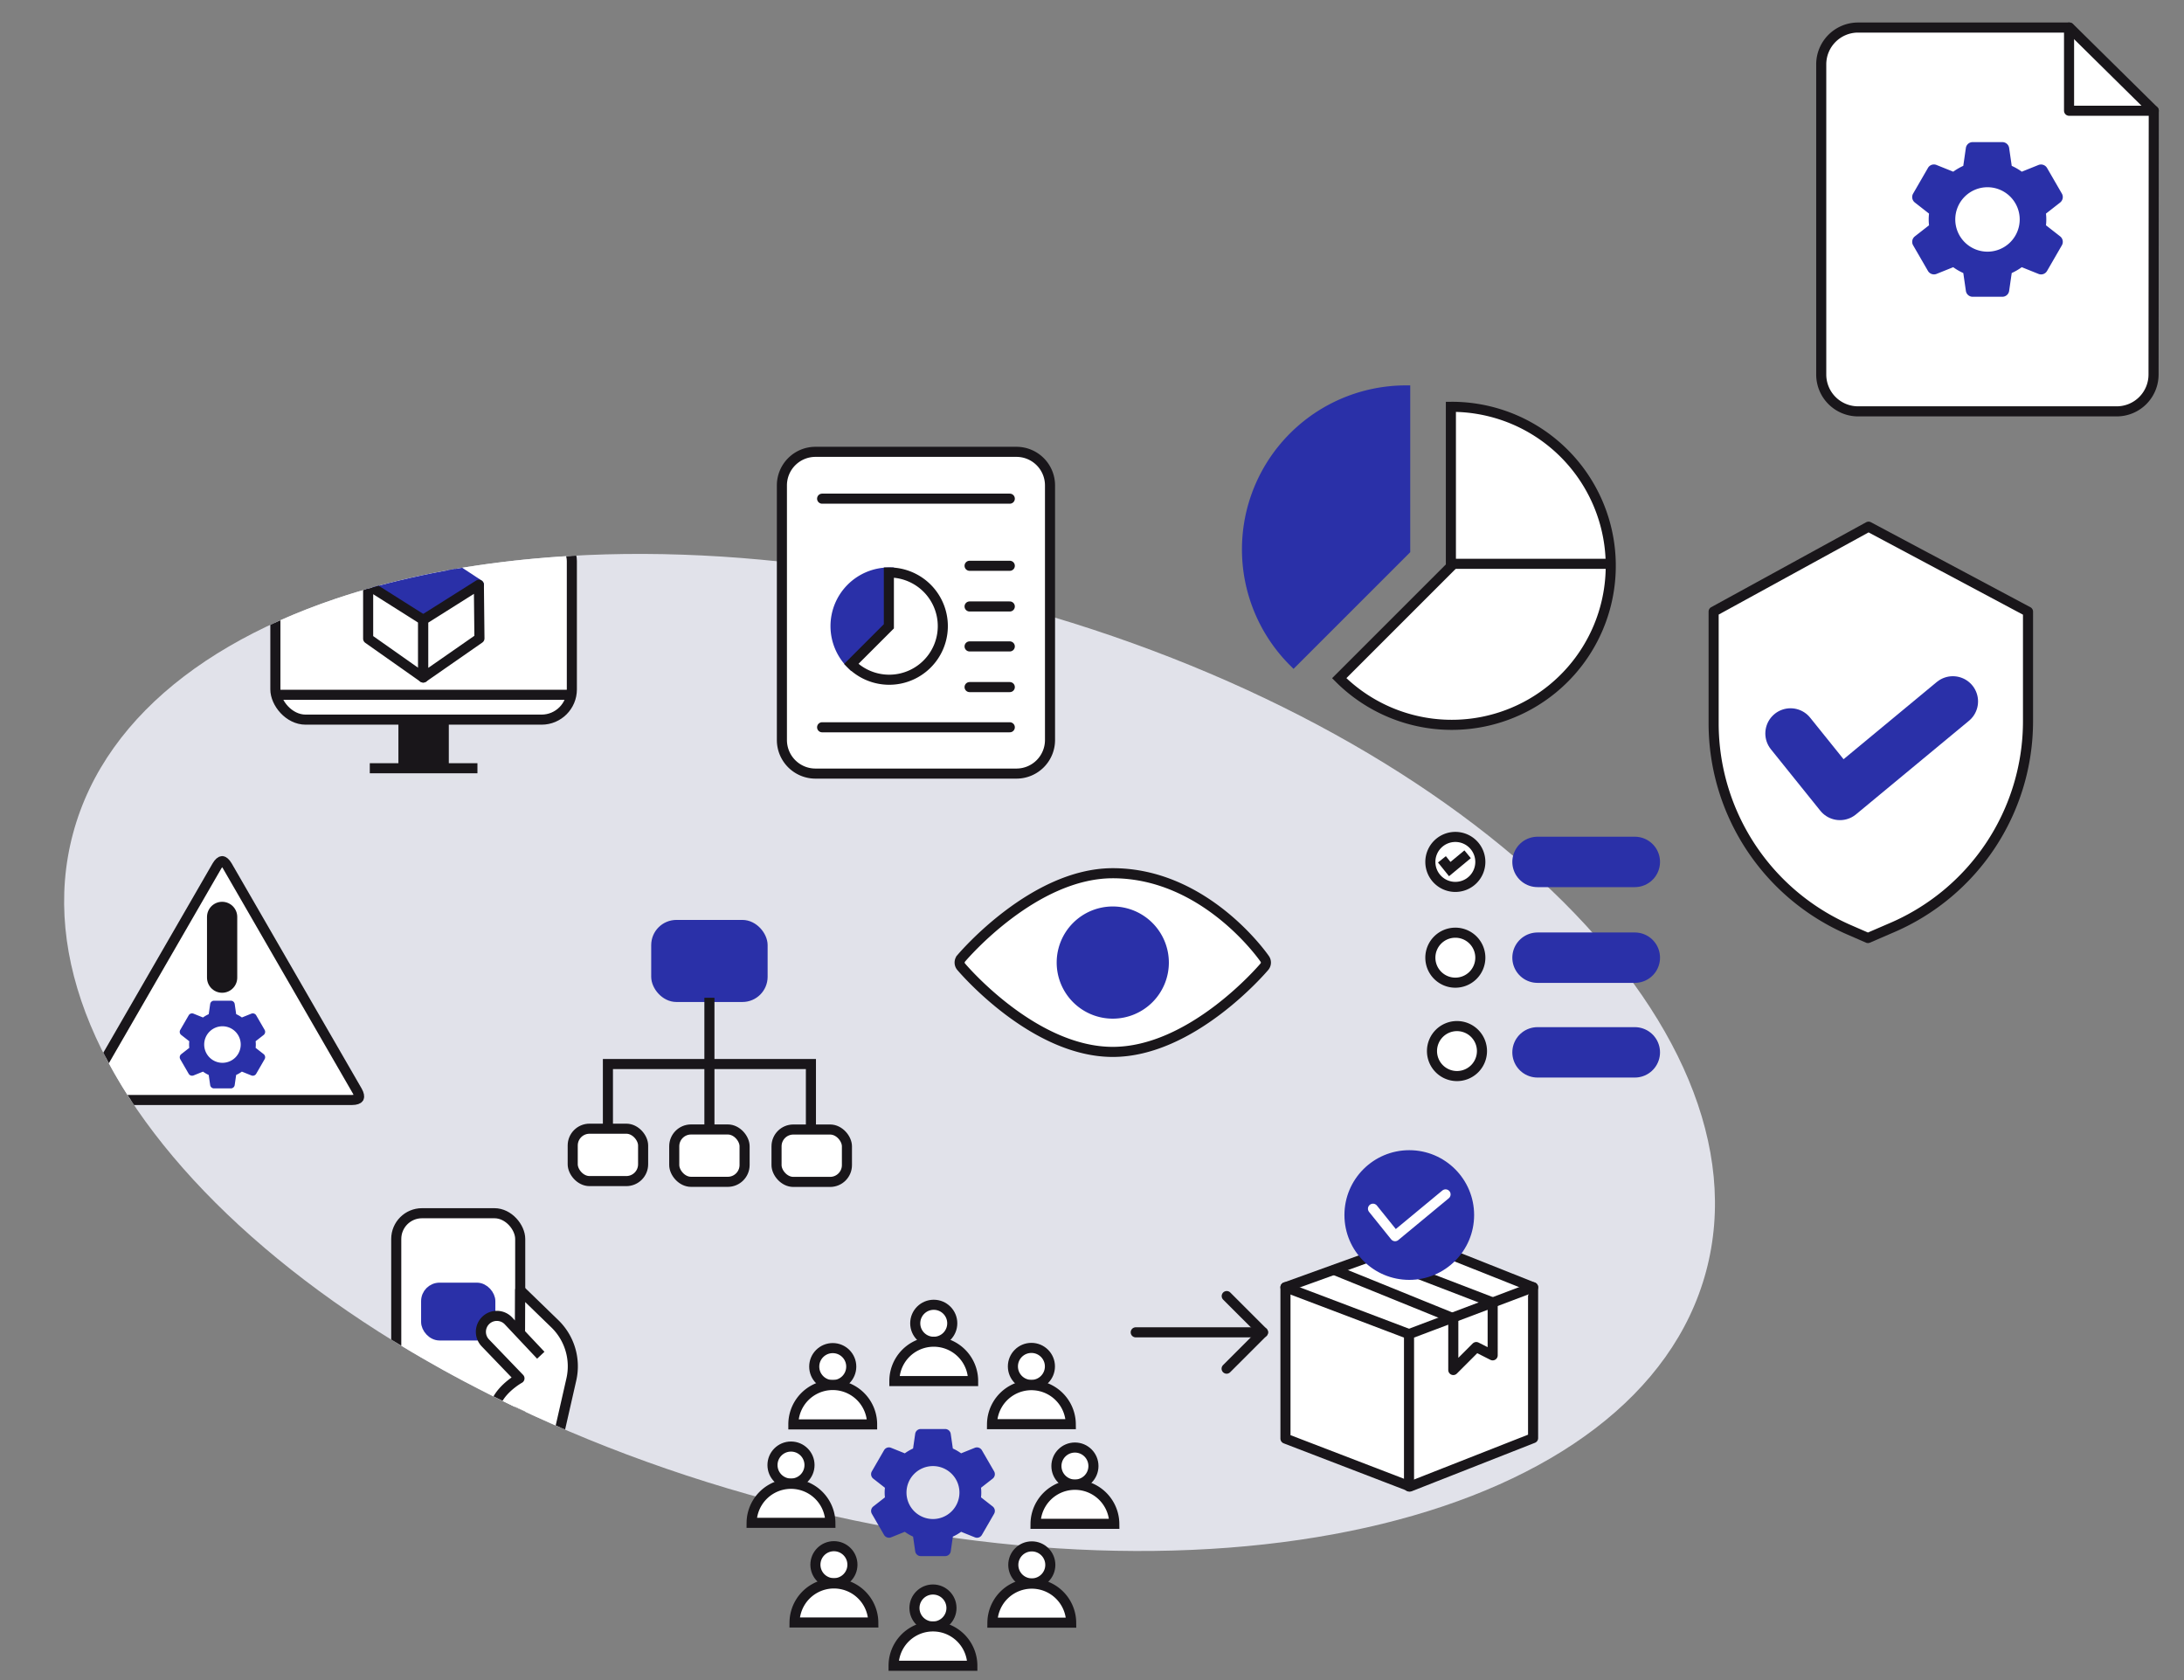 <svg xmlns="http://www.w3.org/2000/svg" xmlns:xlink="http://www.w3.org/1999/xlink" width="650" height="500" viewBox="0 0 650 500"><rect x="0" y="0" width="650" height="500" fill="#808080" stroke="none"/><defs><clipPath id="a"><ellipse cx="137.966" cy="251.596" rx="137.966" ry="251.596" transform="translate(0 266.519) rotate(-74.991)" fill="#e1e2ea"></ellipse></clipPath><clipPath id="c"><rect width="650" height="500"></rect></clipPath></defs><g id="b" clip-path="url(#c)"><g transform="translate(-957.123 -126.71)"><path d="M137.966,0c76.2,0,137.966,112.643,137.966,251.6s-61.77,251.6-137.966,251.6S0,390.549,0,251.6,61.77,0,137.966,0Z" transform="translate(943.123 508.034) rotate(-74.991)" fill="#e1e2ea"></path><g transform="translate(1127.575 401.986)"><g transform="translate(0 0)"><rect width="20.951" height="15.591" rx="5" transform="translate(0 60.633)" fill="#fff" stroke="#19161a" stroke-width="3"></rect><rect width="20.936" height="15.581" rx="5" transform="translate(30.215 60.861)" fill="#fff" stroke="#19161a" stroke-width="3"></rect><rect width="20.951" height="15.591" rx="5" transform="translate(60.659 60.877)" fill="#fff" stroke="#19161a" stroke-width="3"></rect><rect width="31.648" height="21.423" rx="6" transform="translate(24.859 0)" fill="#2a30a8" stroke="#2a30a8" stroke-width="3"></rect><path d="M411,314.717V295h60.416v18.679" transform="translate(-400.525 -253.612)" fill="none" stroke="#19161a" stroke-miterlimit="10" stroke-width="3"></path><line y2="39.438" transform="translate(40.683 21.667)" fill="none" stroke="#19161a" stroke-miterlimit="10" stroke-width="3"></line></g></g><g transform="translate(1242.728 386.588)"><g transform="translate(0 0)"><g transform="translate(0 0)"><path d="M90.817,132.171c-.718-1.045-17.969-25.509-45.24-25.509-23.4,0-44.252,24.324-45.13,25.36a1.906,1.906,0,0,0,0,2.454c.877,1.037,21.729,25.36,45.13,25.36s44.252-24.324,45.129-25.36A1.9,1.9,0,0,0,90.817,132.171Z" transform="translate(0 -106.662)" fill="#fff" stroke="#19161a" stroke-miterlimit="10" stroke-width="3"></path></g><g transform="translate(30.384 11.394)"><g transform="translate(0 0)"><path d="M185.855,170.662a15.193,15.193,0,1,0,15.193,15.193A15.208,15.208,0,0,0,185.855,170.662Z" transform="translate(-170.662 -170.662)" fill="#2a30a8" stroke="#2a30a8" stroke-miterlimit="10" stroke-width="3"></path></g></g></g></g><g transform="translate(1180.819 515.021)"><g transform="translate(12.424 12.892)"><ellipse cx="5.509" cy="5.509" rx="5.509" ry="5.509" transform="translate(6.211)" fill="#fff" stroke="#19161a" stroke-miterlimit="10" stroke-width="3"></ellipse><path d="M79.529,80.2a11.719,11.719,0,0,0-23.438,0Z" transform="translate(-56.091 -57.495)" fill="#fff" stroke="#19161a" stroke-miterlimit="10" stroke-width="3"></path></g><g transform="translate(0 42.193)"><ellipse cx="5.509" cy="5.509" rx="5.509" ry="5.509" transform="translate(6.211)" fill="#fff" stroke="#19161a" stroke-miterlimit="10" stroke-width="3"></ellipse><path d="M63.41,118.215a11.72,11.72,0,0,0-23.439,0Z" transform="translate(-39.971 -95.514)" fill="#fff" stroke="#19161a" stroke-miterlimit="10" stroke-width="3"></path></g><g transform="translate(12.775 71.845)"><ellipse cx="5.509" cy="5.509" rx="5.509" ry="5.509" transform="translate(6.211)" fill="#fff" stroke="#19161a" stroke-miterlimit="10" stroke-width="3"></ellipse><path d="M79.986,156.689a11.72,11.72,0,0,0-23.439,0Z" transform="translate(-56.547 -133.989)" fill="#fff" stroke="#19161a" stroke-miterlimit="10" stroke-width="3"></path></g><g transform="translate(42.252 84.737)"><ellipse cx="5.509" cy="5.509" rx="5.509" ry="5.509" transform="translate(6.211)" fill="#fff" stroke="#19161a" stroke-miterlimit="10" stroke-width="3"></ellipse><path d="M118.232,173.418a11.719,11.719,0,0,0-23.438,0Z" transform="translate(-94.794 -150.717)" fill="#fff" stroke="#19161a" stroke-miterlimit="10" stroke-width="3"></path></g><g transform="translate(71.669 71.904)"><ellipse cx="5.509" cy="5.509" rx="5.509" ry="5.509" transform="translate(6.211)" fill="#fff" stroke="#19161a" stroke-miterlimit="10" stroke-width="3"></ellipse><path d="M156.4,156.766a11.72,11.72,0,0,0-23.439,0Z" transform="translate(-132.964 -134.065)" fill="#fff" stroke="#19161a" stroke-miterlimit="10" stroke-width="3"></path></g><g transform="translate(84.503 42.486)"><ellipse cx="5.509" cy="5.509" rx="5.509" ry="5.509" transform="translate(6.211)" fill="#fff" stroke="#19161a" stroke-miterlimit="10" stroke-width="3"></ellipse><path d="M173.055,118.595a11.72,11.72,0,0,0-23.439,0Z" transform="translate(-149.616 -95.894)" fill="#fff" stroke="#19161a" stroke-miterlimit="10" stroke-width="3"></path></g><g transform="translate(71.552 12.834)"><ellipse cx="5.509" cy="5.509" rx="5.509" ry="5.509" transform="translate(6.211)" fill="#fff" stroke="#19161a" stroke-miterlimit="10" stroke-width="3"></ellipse><path d="M156.251,80.12a11.72,11.72,0,0,0-23.439,0Z" transform="translate(-132.812 -57.419)" fill="#fff" stroke="#19161a" stroke-miterlimit="10" stroke-width="3"></path></g><g transform="translate(42.486 0)"><ellipse cx="5.509" cy="5.509" rx="5.509" ry="5.509" transform="translate(6.211)" fill="#fff" stroke="#19161a" stroke-miterlimit="10" stroke-width="3"></ellipse><path d="M118.536,63.468a11.719,11.719,0,0,0-23.438,0Z" transform="translate(-95.098 -40.767)" fill="#fff" stroke="#19161a" stroke-miterlimit="10" stroke-width="3"></path></g><path d="M122.3,108.518l-3.476-2.718a12.634,12.634,0,0,0,0-2.855l3.48-2.72a1.7,1.7,0,0,0,.411-2.173L119.095,91.8A1.711,1.711,0,0,0,117,91.047l-4.1,1.649a14.022,14.022,0,0,0-2.461-1.429l-.629-4.353a1.676,1.676,0,0,0-1.674-1.45h-7.248A1.669,1.669,0,0,0,99.23,86.9l-.63,4.364A14.633,14.633,0,0,0,96.141,92.7l-4.108-1.652a1.675,1.675,0,0,0-2.075.739l-3.62,6.263a1.691,1.691,0,0,0,.412,2.182l3.476,2.719a12.54,12.54,0,0,0,0,2.855l-3.479,2.719a1.7,1.7,0,0,0-.413,2.173l3.615,6.253a1.709,1.709,0,0,0,2.092.754l4.1-1.649a14.149,14.149,0,0,0,2.463,1.431l.63,4.349a1.672,1.672,0,0,0,1.664,1.451h7.248a1.671,1.671,0,0,0,1.669-1.437l.63-4.364a14.633,14.633,0,0,0,2.459-1.431l4.113,1.653a1.676,1.676,0,0,0,2.075-.739l3.631-6.287A1.7,1.7,0,0,0,122.3,108.518Zm-17.778,3.735a7.879,7.879,0,1,1,7.88-7.879A7.879,7.879,0,0,1,104.518,112.253Z" transform="translate(-50.55 -48.49)" fill="#2a30a8"></path></g><g transform="translate(1295.136 470.513)"><g transform="translate(44.566 25.35)"><path d="M91.1,88.431v45.046l37.079,14.249,36.619-14.4V88.431L129.711,74.488Z" transform="translate(-91.1 -74.488)" fill="#fff" stroke="#19161a" stroke-linecap="round" stroke-linejoin="round" stroke-width="3"></path><path d="M138.813,151.875V106.522l36.926-13.943" transform="translate(-102.041 -78.637)" fill="#fff" stroke="#19161a" stroke-linecap="round" stroke-linejoin="round" stroke-width="3"></path><line x1="36.772" y1="13.943" transform="translate(0 13.943)" fill="#fff" stroke="#19161a" stroke-linecap="round" stroke-linejoin="round" stroke-width="3"></line><path d="M109.987,84.654,145.38,99.019v15.4l6.837-6.837,4.884,2.471V94.307L120.9,80.4" transform="translate(-95.431 -75.844)" fill="none" stroke="#19161a" stroke-linecap="round" stroke-linejoin="round" stroke-width="3"></path></g><g transform="translate(63.616 0)"><ellipse cx="17.799" cy="17.799" rx="17.799" ry="17.799" fill="#2a30a8" stroke="#2a30a8" stroke-linecap="round" stroke-linejoin="round" stroke-width="3"></ellipse><path d="M124.9,60.983l6.576,8.175L146.5,56.718" transform="translate(-117.902 -45.063)" fill="none" stroke="#fff" stroke-linecap="round" stroke-linejoin="round" stroke-width="3"></path></g><g transform="translate(0 41.915)"><path d="M68.373,117.589l10.82-10.82L68.406,95.982" transform="translate(-41.323 -95.982)" fill="none" stroke="#19161a" stroke-linecap="round" stroke-linejoin="round" stroke-width="3"></path><line x2="37.892" transform="translate(0 10.792)" fill="none" stroke="#19161a" stroke-linecap="round" stroke-linejoin="round" stroke-width="3"></line></g></g><g transform="translate(1382.821 375.786)"><g transform="translate(0 0)"><path d="M88.1,75.677a7.437,7.437,0,1,0-7.437,7.438A7.437,7.437,0,0,0,88.1,75.677Z" transform="translate(-73.223 -68.241)" fill="#fff" stroke="#19161a" stroke-miterlimit="10" stroke-width="3"></path><path d="M88.1,109.124a7.437,7.437,0,1,0-7.437,7.438A7.436,7.436,0,0,0,88.1,109.124Z" transform="translate(-73.223 -73.188)" fill="#fff" stroke="#19161a" stroke-miterlimit="10" stroke-width="3"></path><path d="M88.672,141.741a7.437,7.437,0,1,0-7.437,7.438A7.438,7.438,0,0,0,88.672,141.741Z" transform="translate(-73.308 -78.012)" fill="#fff" stroke="#19161a" stroke-miterlimit="10" stroke-width="3"></path><path d="M77.268,75.8l2.329,2.9,5.318-4.406" transform="translate(-73.821 -69.135)" fill="none" stroke="#19161a" stroke-miterlimit="10" stroke-width="3"></path></g><line x2="28.956" transform="translate(31.898 7.436)" fill="none" stroke="#2a30a8" stroke-linecap="round" stroke-linejoin="round" stroke-width="15"></line><line x2="28.956" transform="translate(31.898 35.936)" fill="none" stroke="#2a30a8" stroke-linecap="round" stroke-linejoin="round" stroke-width="15"></line><line x2="28.956" transform="translate(31.898 64.11)" fill="none" stroke="#2a30a8" stroke-linecap="round" stroke-linejoin="round" stroke-width="15"></line></g><g transform="translate(1189.831 261.179)"><path d="M127.269,142.692H67.421a9.988,9.988,0,0,1-9.974-9.974V56.91a9.988,9.988,0,0,1,9.974-9.974h59.848a9.988,9.988,0,0,1,9.974,9.974v75.808A9.988,9.988,0,0,1,127.269,142.692Z" transform="translate(-57.447 -46.936)" fill="#fff" stroke="#19161a" stroke-linecap="round" stroke-linejoin="round" stroke-width="3"></path><g transform="translate(15.959 35.909)"><path d="M94.343,94.24a15.949,15.949,0,0,0-11.2,27.226l11.2-11.2Z" transform="translate(-78.468 -94.235)" fill="#2a30a8" stroke="#2a30a8" stroke-miterlimit="10" stroke-width="3"></path><path d="M95.909,94.234c-.028,0-.056,0-.084,0v16.023l-11.2,11.2A15.957,15.957,0,1,0,95.909,94.234Z" transform="translate(-79.949 -94.234)" fill="#fff" stroke="#19161a" stroke-miterlimit="10" stroke-width="3"></path></g><line x2="11.97" transform="translate(55.858 33.914)" fill="none" stroke="#19161a" stroke-linecap="round" stroke-linejoin="round" stroke-width="3"></line><line x2="11.97" transform="translate(55.858 46.019)" fill="none" stroke="#19161a" stroke-linecap="round" stroke-linejoin="round" stroke-width="3"></line><line x2="11.97" transform="translate(55.858 57.908)" fill="none" stroke="#19161a" stroke-linecap="round" stroke-linejoin="round" stroke-width="3"></line><line x2="11.97" transform="translate(55.858 70.013)" fill="none" stroke="#19161a" stroke-linecap="round" stroke-linejoin="round" stroke-width="3"></line><line x2="55.858" transform="translate(11.969 81.975)" fill="none" stroke="#19161a" stroke-linecap="round" stroke-linejoin="round" stroke-width="3"></line><line x2="55.858" transform="translate(11.969 13.938)" fill="none" stroke="#19161a" stroke-linecap="round" stroke-linejoin="round" stroke-width="3"></line></g><g transform="translate(1328.255 242.906)"><path d="M125.548,94.24A47.3,47.3,0,0,0,92.32,174.986l33.229-33.227Z" transform="translate(-78.468 -94.24)" fill="#2a30a8" stroke="#2a30a8" stroke-miterlimit="10" stroke-width="3"></path><path d="M118.1,94.234c-.083,0-.167.013-.25.013v47.52L84.62,174.994A47.323,47.323,0,1,0,118.1,94.234Z" transform="translate(-57.17 -89.359)" fill="#fff" stroke="#19161a" stroke-miterlimit="10" stroke-width="3"></path><line x2="45.858" transform="translate(61.499 51.601)" fill="none" stroke="#19161a" stroke-linecap="round" stroke-width="3"></line></g><g transform="translate(1467.132 283.449)"><path d="M153.684,100.309a66.9,66.9,0,0,1-41.008,61.674l-.017.008-6.617,2.856-5.749-2.508A67.022,67.022,0,0,1,60.118,101V67.7l46.109-25.27,47.457,25.288Z" transform="translate(-60.118 -42.426)" fill="#fff" stroke="#19161a" stroke-linejoin="round" stroke-miterlimit="10" stroke-width="3"></path><path d="M84.519,107.419l14.711,18.29,33.6-27.832" transform="translate(-61.634 -45.871)" fill="none" stroke="#2a30a8" stroke-linecap="round" stroke-linejoin="round" stroke-width="15"></path></g><g transform="translate(1499.157 134.909)"><g transform="translate(0 0)"><path d="M145.183,163.328H68.2A10.958,10.958,0,0,1,57.239,152.37V60.063A10.958,10.958,0,0,1,68.2,49.106h62.927l25.081,24.758-.065,78.506A10.958,10.958,0,0,1,145.183,163.328Z" transform="translate(-57.239 -49.106)" fill="#fff" stroke="#19161a" stroke-linecap="round" stroke-linejoin="round" stroke-width="3"></path><path d="M135.881,49.106V73.864h25.21" transform="translate(-62.125 -49.106)" fill="none" stroke="#19161a" stroke-linecap="round" stroke-linejoin="round" stroke-width="3"></path></g><path d="M130.147,113.519l-4.23-3.308a15.376,15.376,0,0,0,0-3.475l4.234-3.31a2.073,2.073,0,0,0,.5-2.644l-4.4-7.607a2.082,2.082,0,0,0-2.545-.917l-4.986,2.006a17.062,17.062,0,0,0-2.995-1.739l-.765-5.3a2.039,2.039,0,0,0-2.037-1.764H104.1a2.032,2.032,0,0,0-2.025,1.749l-.767,5.311a17.807,17.807,0,0,0-2.992,1.742l-5-2.01a2.039,2.039,0,0,0-2.526.9l-4.405,7.621a2.058,2.058,0,0,0,.5,2.655l4.23,3.309a15.26,15.26,0,0,0,0,3.474l-4.234,3.309a2.071,2.071,0,0,0-.5,2.644l4.4,7.609a2.079,2.079,0,0,0,2.545.917l4.986-2.006a17.218,17.218,0,0,0,3,1.742l.767,5.292a2.035,2.035,0,0,0,2.025,1.766h8.821a2.033,2.033,0,0,0,2.031-1.749l.767-5.311a17.807,17.807,0,0,0,2.992-1.742l5.005,2.012a2.039,2.039,0,0,0,2.525-.9l4.418-7.651A2.069,2.069,0,0,0,130.147,113.519Zm-21.635,4.545a9.588,9.588,0,1,1,9.589-9.588A9.588,9.588,0,0,1,108.512,118.063Z" transform="translate(-59.032 -51.365)" fill="#2a30a8"></path></g><g transform="translate(943.123 241.515)" clip-path="url(#a)"><g transform="translate(131.93 246.259)"><rect width="36.895" height="67.273" rx="7.66" transform="translate(0 0)" fill="#fff" stroke="#19161a" stroke-miterlimit="10" stroke-width="3"></rect><rect width="19.099" height="14.213" rx="4" transform="translate(8.898 22.164)" fill="#2a30a8" stroke="#2a30a8" stroke-miterlimit="10" stroke-width="3"></rect><path d="M140.845,105.988l-9.62-10.221a4.748,4.748,0,0,0-6.747-.169h0a4.748,4.748,0,0,0-.133,6.715l10.153,10.56s-4.84,2.689-6.776,6.777-2.689,11.294-2.689,11.294H145.9l4.039-17.755a17.639,17.639,0,0,0-4.924-16.578l-10.3-9.984-.051,12.586" transform="translate(-97.826 -63.723)" fill="#fff" stroke="#19161a" stroke-linejoin="round" stroke-miterlimit="10" stroke-width="3"></path><line x2="28.541" transform="translate(0.407 58.149)" fill="none" stroke="#19161a" stroke-miterlimit="10" stroke-width="3"></line></g><g transform="translate(95.91 43.162)"><rect width="88.239" height="56.2" rx="9" transform="translate(0.045 0)" fill="#fff" stroke="#19161a" stroke-miterlimit="10" stroke-width="3"></rect><line x2="88.306" transform="translate(0 48.816)" fill="none" stroke="#19161a" stroke-miterlimit="10" stroke-width="3"></line><path d="M94.881,48.421l16.647,10.956L94.966,69.824,78.574,59.462Z" transform="translate(-50.916 -43.316)" fill="#2a30a8" stroke="#2a30a8" stroke-linecap="round" stroke-linejoin="round" stroke-width="3"></path><path d="M78.574,69.443V85.41L94.966,96.96V79.8Z" transform="translate(-50.916 -53.296)" fill="#fff" stroke="#19161a" stroke-linecap="round" stroke-linejoin="round" stroke-width="3"></path><path d="M126.345,69.281l.17,15.967L109.783,96.884V79.727Z" transform="translate(-65.733 -53.22)" fill="#fff" stroke="#19161a" stroke-linecap="round" stroke-linejoin="round" stroke-width="3"></path><line x2="32.039" transform="translate(28.145 70.666)" fill="none" stroke="#19161a" stroke-miterlimit="10" stroke-width="3"></line><line y2="15.143" transform="translate(44.164 56.177)" fill="none" stroke="#19161a" stroke-linejoin="round" stroke-width="15"></line></g><g transform="translate(39.336 141.464)"><g transform="translate(0)"><path d="M114.8,109.9c-.177.306-.861.616-1.987.616h-77.4c-1.127,0-1.809-.309-1.986-.616s-.1-1.052.46-2.027l38.7-67.032c.564-.975,1.172-1.414,1.526-1.414s.964.436,1.527,1.412l38.7,67.035C114.9,108.85,114.975,109.593,114.8,109.9Z" transform="translate(-33.338 -39.426)" fill="#fff" stroke="#19161a" stroke-miterlimit="10" stroke-width="3"></path></g><line y1="18.073" transform="translate(40.772 16.61)" fill="none" stroke="#19161a" stroke-linecap="round" stroke-linejoin="round" stroke-width="9"></line><path d="M111.275,133.449l-2.4-1.876a8.719,8.719,0,0,0,0-1.97l2.4-1.877a1.177,1.177,0,0,0,.283-1.5l-2.5-4.314a1.18,1.18,0,0,0-1.443-.52l-2.828,1.138a9.675,9.675,0,0,0-1.7-.986l-.434-3a1.156,1.156,0,0,0-1.155-1h-5a1.153,1.153,0,0,0-1.148.992l-.435,3.012a10.059,10.059,0,0,0-1.7.987l-2.835-1.14a1.156,1.156,0,0,0-1.432.51l-2.5,4.322a1.168,1.168,0,0,0,.284,1.506l2.4,1.876a8.658,8.658,0,0,0,0,1.97l-2.4,1.876a1.175,1.175,0,0,0-.285,1.5l2.495,4.315a1.178,1.178,0,0,0,1.443.52l2.827-1.138a9.764,9.764,0,0,0,1.7.988l.435,3a1.153,1.153,0,0,0,1.148,1h5a1.154,1.154,0,0,0,1.152-.992l.435-3.012a10.042,10.042,0,0,0,1.7-.988l2.838,1.141a1.156,1.156,0,0,0,1.432-.51l2.506-4.339A1.173,1.173,0,0,0,111.275,133.449Zm-12.269,2.577a5.437,5.437,0,1,1,5.437-5.437A5.437,5.437,0,0,1,99.007,136.025Z" transform="translate(-58.133 -75.995)" fill="#2a30a8"></path></g></g></g></g></svg>